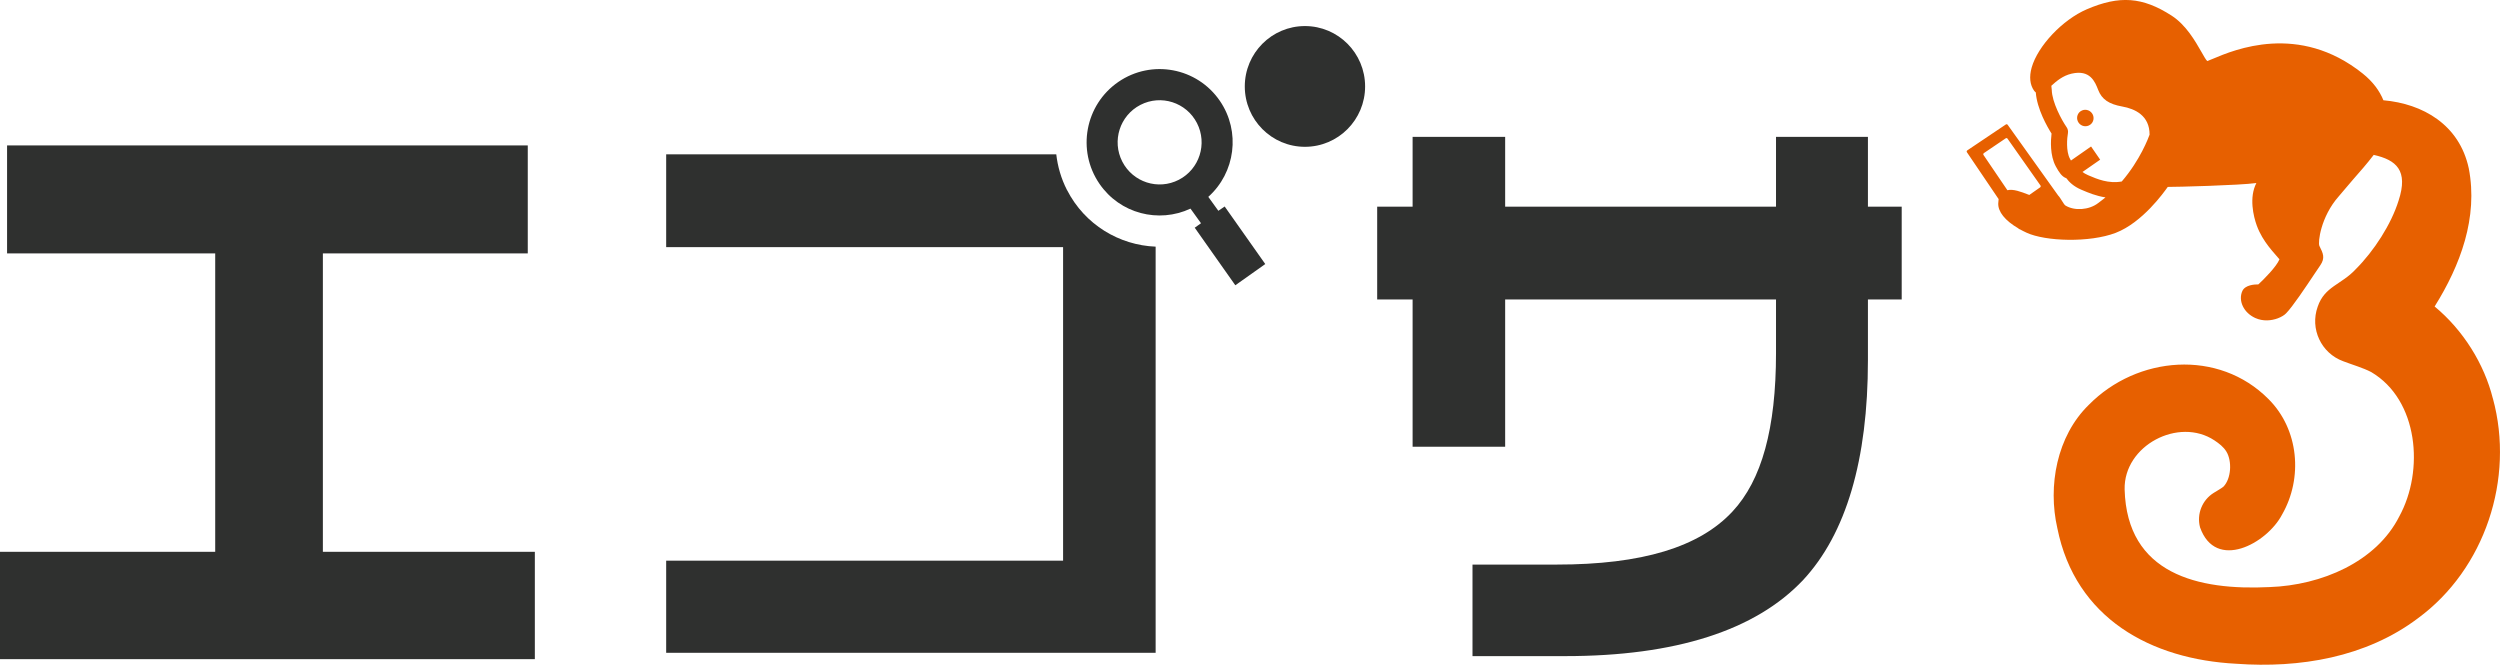 <?xml version="1.0" encoding="UTF-8"?><svg id="_イヤー_2" xmlns="http://www.w3.org/2000/svg" viewBox="0 0 470 125"><defs><style>.cls-1{fill:#e76000;}.cls-2{fill:#2f302f;}</style></defs><g id="_ゴサるとは"><g><g><polygon class="cls-2" points="0 123.92 0 103.74 40.46 103.74 40.46 47.64 1.33 47.64 1.33 27.34 99.22 27.34 99.22 47.64 60.7 47.64 60.7 103.74 100.55 103.74 100.55 123.92 0 123.92"/><path class="cls-2" d="M276.83,123.34v-17.2h15.85c16.01,0,26.81-3.27,33.04-9.99,5.49-5.89,8.17-15.62,8.17-29.75v-10.1h-50.92v27.69h-17.4v-27.69h-6.66v-17.45h6.66v-13.12h17.4v13.12h50.92v-13.12h17.28v13.12h6.35v17.45h-6.35v11.44c0,18.71-4.1,32.61-12.18,41.3-8.95,9.49-24.01,14.31-44.73,14.31h-17.42Z"/></g><path class="cls-2" d="M200.6,35.74c-1.11-2.17-1.76-4.44-2.02-6.73H125.24v17.45h74.62v58.95H125.24v17.32h92.02V46.37c-6.82-.27-13.31-4.11-16.65-10.63Z"/><path class="cls-2" d="M230.24,38.82l-1.19,.81-1.89-2.62c5.07-4.54,6.13-12.26,2.18-18.04-4.29-6.27-12.83-7.87-19.09-3.57-6.25,4.3-7.85,12.87-3.56,19.14,3.85,5.64,11.14,7.48,17.12,4.68l1.98,2.75-1.18,.84,7.63,10.82,5.63-3.99-7.63-10.82Zm-8.62-5.02c-3.88,2-8.63,.47-10.63-3.42-1.99-3.89-.47-8.66,3.41-10.66,3.88-2,8.63-.47,10.63,3.42,1.99,3.89,.47,8.66-3.41,10.66Z"/><ellipse class="cls-2" cx="245.33" cy="16.25" rx="11.31" ry="11.35"/><g><path class="cls-1" d="M391.15,20.92c.69-.49,1.65-.32,2.15,.38s.34,1.68-.36,2.16-1.66,.32-2.16-.39-.33-1.67,.37-2.16Z"/><path class="cls-1" d="M468.66,74.93c-1.63-6.52-5.57-12.86-10.95-17.31,4.83-7.72,8.21-16.72,6.42-25.97-1.77-8.24-8.67-12.15-16.05-12.8-.71-1.75-1.95-3.48-3.91-5.04-12-9.58-24.15-4.45-28.14-2.76-.43,.18-.87,.37-1.07,.43-.24-.21-.7-1.02-1.11-1.75-1.15-2.01-2.88-5.05-5.6-6.8-5.46-3.51-9.78-3.83-15.94-1.18-4.57,1.97-9.21,6.89-10.36,10.96-.48,1.72-.33,3.22,.45,4.33,.1,.14,.22,.25,.33,.34,.23,3.11,2.16,6.47,2.96,7.73-.15,1.26-.33,4.09,.8,6.17,.6,1.09,1.13,1.94,1.99,2.23,.48,.67,1.33,1.53,2.82,2.16l.19,.08c1.05,.45,2.55,1.09,4.34,1.36-.44,.37-.91,.71-1.38,1.07-1.69,1.31-4.46,1.51-6.16,.45-.31-.19-.9-1.43-1.36-1.88h0l-9.49-13.29c-.08-.11-.23-.14-.34-.06l-7.25,4.87c-.05,.04-.09,.09-.11,.16s0,.13,.04,.19l5.96,8.81c-.04,.26-.06,.54-.07,.82-.05,1.54,1.25,3.21,3.79,4.69l.03,.04c.04,.06,.1,.1,.17,.11,.01,0,.03,0,.04,0h0c.4,.22,.82,.44,1.28,.65,3.57,1.66,11.88,1.91,16.76,.04,5.05-1.94,9.08-7.63,9.8-8.64,1.52,.01,13.44-.29,16.66-.73-1.41,2.71-.55,6.27,.07,7.98,1.13,3.12,3.4,5.28,4.27,6.36-.58,1.41-2.9,3.73-3.97,4.72-.66-.01-2.47,.07-3.01,1.24-.39,.87-.36,1.91,.09,2.85,.45,.95,1.28,1.74,2.33,2.22,1.5,.68,3.06,.5,4.23,.07,.7-.26,1.25-.61,1.56-.93,1.22-1.22,3.73-4.99,5.39-7.48,.42-.63,.78-1.17,1.04-1.54,.97-1.41,.55-2.26-.15-3.66-.32-.64,.24-5.48,3.62-9.31,.86-.98,1.75-2.09,2.75-3.23,1.22-1.38,2.57-2.92,3.84-4.58,4.23,.95,6.55,2.9,4.67,8.61-1.38,4.43-4.61,9.45-8.07,12.9-2.7,2.91-5.83,3.2-7.13,7.02-1.5,4.17,.65,8.76,4.81,10.27,1.68,.65,3.68,1.21,5.25,2.03,8.87,5.23,10,18.51,5.28,27.13-4.34,8.6-14.69,12.95-24.36,13.29-13.5,.68-26.85-2.46-27.28-18.36-.18-8.27,10.17-13.66,16.88-9.22,.88,.59,1.71,1.22,2.25,2.11,1.09,1.78,.92,5.1-.57,6.61-.3,.26-1.45,.92-1.81,1.15-2.13,1.32-3.25,3.94-2.57,6.49,2.93,8.26,12.56,3.06,15.42-2.41,3.96-6.89,3.16-16.01-2.54-21.7-9.39-9.47-24.71-8.15-33.79,1.07-6.04,5.89-7.73,15.25-5.92,23.19,3.41,16.98,17.64,24.67,33.68,25.49,11.82,.85,24.3-1.16,34.12-8.56,12.57-9.23,18.21-26.22,14.08-41.33Zm-95.8-45.98c.01-.06,.05-.12,.1-.16l4.12-2.79c.11-.07,.25-.05,.33,.06l6.2,8.81c.04,.05,.05,.12,.04,.19-.01,.07-.05,.12-.1,.16l-2.04,1.43s-.07-.03-.11-.04c-1.5-.58-2.92-1.12-4.01-.85l-4.49-6.62c-.04-.05-.05-.12-.04-.19Zm26.03,5.17c-2.5,.45-4.66-.47-6.2-1.13l-.2-.09c-.42-.18-.73-.38-.98-.57,1.23-.86,3.32-2.31,3.32-2.31l-1.71-2.48s-2.71,1.88-3.78,2.64c-.06-.1-.12-.21-.19-.34-.77-1.41-.54-3.94-.38-4.79,.07-.4-.02-.81-.25-1.14-.9-1.29-2.74-4.66-2.79-7.02l-.08-.76c.96-.88,2.14-1.89,3.8-2.28,3.5-.81,4.41,1.52,5.01,3.06,.68,1.76,2,2.67,4.54,3.12,2.35,.42,5.14,1.68,5.12,5.29-.21,.59-1.76,4.76-5.22,8.79Z"/></g></g></g></svg>